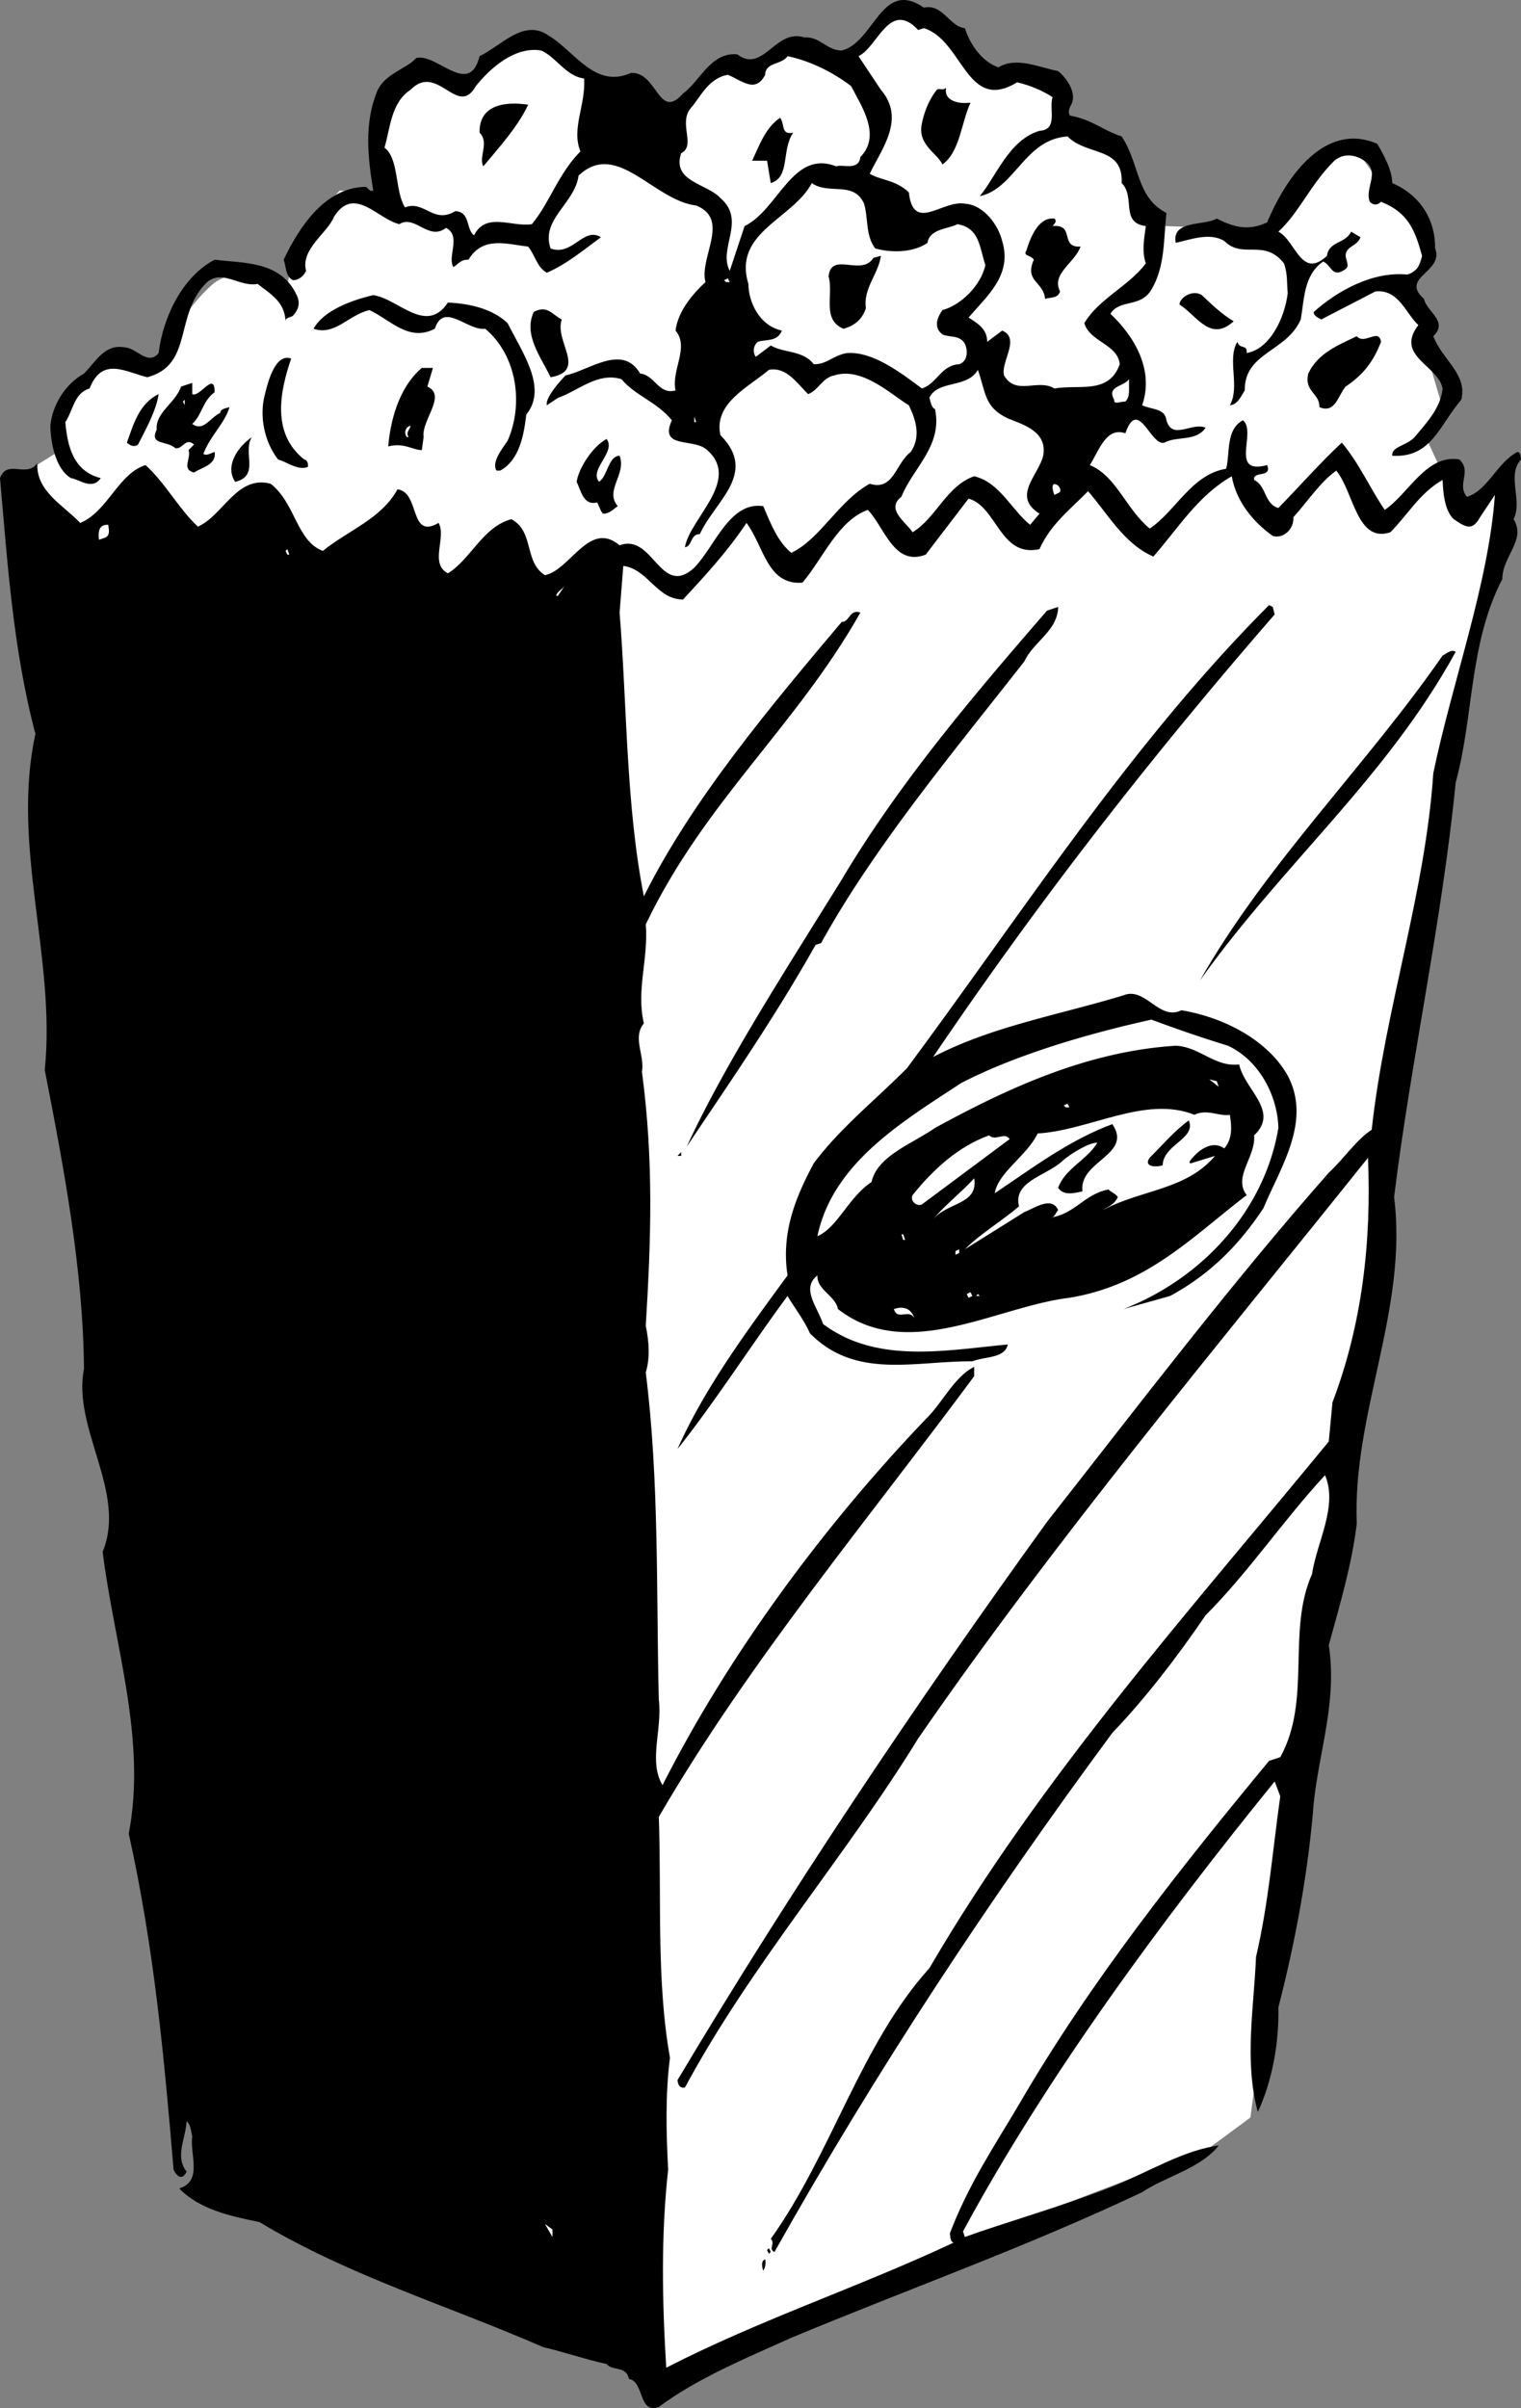 <svg xmlns="http://www.w3.org/2000/svg" width="81.5" height="128.968"><rect width="100%" height="100%" fill="#808080" stroke="none"/><path fill="#fff" d="m21 10.408-2.8-.203-2.4 2.703-.5 3s-2.359-2.132-4-.601c-1.655 1.488-2.698 3.898-2.698 3.898H6.199l-1.8 1.203-1.2 1.7-.097 2.097L1 25.506l13.5 21.8 55.102-12.3 8.5-7.898-1.704-3.7.801-1.902-1.699-5.8.8-2.298-.698-2.3-1.801-1.5-1.2-1.7-2.101.899-2.5 3.5-5.602-.2L39 5.608l-18 4.801m49.2 78.898L67 113.408l-2.3 1.7-14.4 5.5 2.4-19.7 17.5-11.601"/><path d="M25.7 3.006c1.14-.539 2.378-2.039 3.698-1.098 1.36.793 2.47 2.868 4.403 2 1.433-.093 1.472 2.602 2.8 1.098.954-.707 1.462-2.203 2.899-2.098 1.395 1.063 2.04-1.41 3.602-.902.855-.055 1.171.688 2 .7 1.753-.434 2.125-3.868 4.398-2.298 1.023-.222 1.379 1.028 2.2 1.098.308.961.964 1.813 1.8 2.102.95-.59 2.16 0 3.2.199.484.406 1.019 1.191.698 1.8-.16.255-.175.571 0 .598 1.145.22 1.72.785 2.704 1.102.996 1.512.757 3.242 2.398 4.101-.156 1.422-.063 2.848-.8 4.098-.595 1.004-1.68.48-2.2 1.3 1.316 1.243 2.344 3.028 1.7 4.9.519.245 1.222.148 1.3.8.316 1.106 1.375.078 2.102.402-.52.758-1.551.43-2.204.797-.734.235-1.406-2.484-2.097-.5-1.028-.351-1.399.899-1.903 1.703 1.426.598 1.918 2.329 3.204 3.399 1.367-.89 2.246-2.91 4.097-3.2.223-.82-.039-2.097.903-2.6.761.64-.762 2.948 1.296 2.401.278.711-.78.286-.699.797.672.313.535 1.29 1.301 1.5 1.145-1.172 2.242-2.422 3.398-3.5.934 1.11 1.536 2.496 2.301 3.602 1.281-.86 2.23-3 4-2.7.688.665-.164 1.321.403 2 1.097-.32 1.605-1.816 2.699-2.402.199.008.183.325.199.403-.785.87.105 2.175-.398 3.199.695 1.105-.61 1.996-.602 3.2-1.797 3.464-1.523 7.339-2.5 10.901-.746 7.536-2.398 14.872-3.3 22.2.757 6.023-2.24 11.554-2 17.5-.286 2.285-.88 4.218-1.5 6.5.452 2.968-.481 5.523-.802 8.398-.289 3.742-.992 7.48-1.898 11 .04 1.824-.305 3.899-1.102 5.602-.742-2.723-.207-5.578-.097-8.301.68-2.91.898-5.781 1.3-8.602l-.3-.797c-5.996 7.38-12.223 15.809-16.7 24.098l.098.3c2.137-.773 5.406-1.706 7.903-2.698 1.984-.805 3.836-1.957 5.699-2.2-.957 1.23-2.906 1.684-4.102 2.5-6.347 2.997-12.488 5.164-18.8 7.797-2.497 1.125-5.012 2.157-7.098 3.703-1.102.403-.77-1.359-1.602-1.5-.144-.722-.886-.406-1.199-.8-1.113-.239-2.27-.641-3.398-.903-5.09-2.226-10.434-3.824-15.204-6.699-1.546-.312-3.207-.672-4.296-1.8 1.28-.384.554-1.84.699-2.798-.063-.207-.074-.62-.301-.8-.062.988-.64 1.882 0 2.699-.258.531-.559.2-.7-.102-.5-5.96-1.034-11.843-2.402-18 .977-5.062-.793-10.175-1.398-15.097 1.313-3.184-1.64-6.606-1-9.801-.047-5.293-1.07-10.719-2.102-16 .61-6.035-1.816-12-.5-18C.695 34.772.398 30.072 0 25.607c.387-1.042 1.414.016 2-.8-.074 1.504 1.379 2.234 2.3 3.2 1.47-.61 2.036-2.642 3.5-3.099 1.075.98 1.774 2.34 2.802 3.297 1.363-.597 2.093-2.78 3.898-2.297 1.324 1.016 1.39 3.075 2.8 3.598 1.34-1.098 3.137-1.715 4-3.3 1.227.16.61 2.726 2.2 1.8.441.762-.508 2.176.5 2.7 1.219-.743 1.863-2.485 3.398-2.9 1.243.661.665 2.282 1.801 3 1.375-.288 2.38-2.968 4-1.6 1.801-.676 2.184 2.85 4 1.202 1.125-1.164 1.895-3.566 3.7-3.3.449 1.066.788 1.902 1.5 2.5 1.542-.72 2.519-2.766 4.203-3.7 1.285.403 1.378-1.082 2.199-1.703.543-.808.297-1.672-.102-2.5-.933-.558-2.512-2.086-4-1.597-.629.113-.847.8-1.398 1-.606-.598-1.168-1.477-2.102-1.301-1.043.906-2.98 1.773-2.597 3.5 2.046 2.05-.332 3.562-1.102 5.3-.508-.023-.414.676-.8.7.265-1.547 3.015-3.578 1.198-5.2-.71-.675-2.609-.03-1.898-1.6-.816-.997-1.945-1.302-2.7-2.2-1.277-.395-2.335.637-3.402 1l-.597.398c-.094-.367.605-1.187 1-1.597 1.285-.278 3.054-1.72 4-.102.785.074.992 1.16 1.898.902-.246-1.074.758-2.296 0-3.203.113-.992.883-1.937 1.602-2.597-.348-1.317 1.355-3.364-.5-4.102-2.278-.266-4.254-3.55-6.301-1.598-.195 1.493-2.035 2.332-1.5 3.899 1.18.437 1.758-1.184 2.7-.602-.9.657-1.821 1.438-2.9 1.903-.542-.317-.613-.918-1-1.403-1.136-.12-2.413-.59-3.198.703-.41-.015-.547.23-.801.399-.364-.512.445-1.68-.403-2.102-.937.723-1.664-.73-2.5-.199-1.168-.273-2.418-2.101-3.5-.398-.363.894-1.793 1.718-1.5 2.898-.097.219-.332.496-.699.5-.418-.2-.36-.734-.5-1.098.867-1.82 2.254-3.878 4.403-3.902.16.094.214.285.398.2-.29-1.755-.496-3.571.2-5.298.405-.976 1.585-1.21 2.1-1.8 1.106-.286 2.837 2.132 3.4-.102"/><path fill="#fff" d="M31.3 4.205c.087 1.438-.698 2.7-.198 3.903-1.172 1.172-1.657 2.765-2.602 3.898-1.074.172-2.46-.68-3.102.602-.445-.352-.183-1.254-1-1.301-1.175.719-1.656-.602-2.699-.2-.55-.886-.312-2.613-1.097-3.199.316-1.05.343-2.41 1.398-3.101 1.45-1.477 2.52 1.547 3.5-.2.75-.933 2.07-2.14 3.5-1.902.82.367 1.316 1.371 2.3 1.5"/><path d="M28.3 5.608c-.542 1.172-1.57 2.297-2.402 3.3-.27-.48.336-1.277-.199-1.8-.043-1.496 1.36-1.688 2.602-1.5"/><path fill="#fff" d="M49.5 1.506c2.11.656 2.285 4.559 5 2.902.703.16 1.422.477 1.898.797-.203.64.317 1.742-.699 1.801-1.636.488-2.324 2.453-3.199 3.5 1.89-.402 2.387-3.039 4.7-3.2 1.066 1.071 2.991.52 2.902 2.5.757.743-.094 2.13 1.296 2.302-.097.707-.222 1.367 0 2-.937 1.234-2.52 1.89-3.296 3.199.296 1.015 1.78 1.11 1.898 2.2-.586 1.644-2.207 1.065-3.5 1.3-.879-.55-2.059.41-2.7-.7-.195-.73.903-1.98-.1-2.402l-.802.602c-.008-.703-.503-.977-1-1.3 1.008-1.177 2.356-2.286 1.801-4.099-.187-.785-.93-1.925-2-2-1.195-.214-2.761 1.582-3-.601-.68-.672-1.504-.645-2.097-1 .632-1.32 1.941-2.942.597-4.5L46 3.007c1.035-.474 1.652-3.044 3.2-1.4l.3-.1"/><path fill="#fff" d="M45.602 4.608c.562 1.082 1.636 2.648.5 3.8-.09.758-.926.372-1.301.5-2.344-.914-3.086 2.317-4.903 3.2l-.796 2.398c-.645-1.21.906-2.691-.5-3.898-.72-.786-2.618-.871-2.102-2.403.805-.406-.156-1.586.5-2.398.512-.563.938-1.617 2-1.8.738.292 1.465 1.023 2 0 .016-.696.895-.528 1.2-1 1.195.25 2.402.843 3.402 1.6"/><path d="M15.898 15.807c.207.43.098.773-.199 1.101-.101.098-.418.082-.398.297-.047-1.039-.79-1.449-1.5-2-.95.192-1.856-.797-2.7-.097-1.796 1.714-.71 4.421-3.203 5.097-1.136-.265-2.425-1.144-3.097.602-.84.242-.883 1.191-1.301 1.8.113 1.247.402 2.622 1.898 3-.464.676-1.168.048-1.597 0-.871-.519-1.09-2.015-1.102-2.8.094-1.11.809-2.25 1.801-2.8.645-.645 1.098-1.606 2.2-1.4.628.028 1.218 1.005 1.8.301.23-1.921 1.273-4.09 3-5 1.504.2 3.535.036 4.398 1.899M42.5 7.108c-.648.957-.14 2.37-1.2 2.699l-.198-1.2H40.3c.355-.722.687-1.753 1.5-2.3.27.344.023.933.699.8M50.7 4.705c-.153.672.632.864 1.198.801H52c-.492 1.055-.563 2.633-1.5 3.3-.297-.628-1.355-1.054-1.102-2.198.106-.516.325-1.203.801-1.801.156-.102.309.062.5-.102M24 16.205c1.156.051 2.379.325 3.2 1.102.784 1.574 2.16 3.469 1 4.898-.122 1.016-.34 2.43-1.4 3h-.198c-.266-.445.27-1.12.597-1.597.856-1.938.528-4.547-1.199-6-.938.132-2.23-1.477-2.7 0-1.398.718-2.359-.461-3.5-1-1.124.25-1.84 1.386-3 1 .555-1 2.067-1.536 3.2-1.801 1.34.187 2.836 2.152 4 .398"/><path fill="#fff" d="M46.3 10.908c.235.813.067 1.692.598 2.399.883.242 2.024.23 2.801-.3.106-.763 1.149-.747 1.602-1 1.195.198 1.18 1.241 1.5 2.198-.254 1.106-1.313 2.133-2.301 2.403-.203.28-.55.898 0 1.3.344.176.922.012 1.2.5.187.418.132.954-.302 1.098-.968.047-1.203 1.05-2 1.3-1.136-.843-2.609-1.984-4-1.898-.738.106-1.109.63-1.796.598-.575-.754-1.563-.578-2.301-1l-.801.602c-.11-.125-.219-.508.102-.801.488-.145 1.05.004 1.296-.602-1.218-.258-1.796-1.55-1.796-2.5-.848-2.761 2.378-3.472 3.398-5.398.906.648 2.238-.145 2.8 1.101"/><path d="M10.3 21.108c.391.207 1.216-1.274 1.2-.102-.656.477-.66 1.203-1.2 1.7.595.421.91-.29 1.5-.598.005-.172.196-.227.5-.301-.277.898-1.034 1.527-1.402 2.5.16.129.422-.05.602-.102.11.696-.688.82-1.102 1.102-.699-.172-.136-.75-.296-1.2l.296-.3c-.464-.402-.59.258-1 .2-.453-.427-1.414-.15-1-1-.085-.911 1.016-1.43 1.301-2.302l.602-.199v.602m5.301-1.903c-.625 1.825-1.04 4.024.699 5.403.226.035.21.351.199.398-.535.215-1.086-.254-1.602-.398-.734-.953-1.02-2.328-.699-3.5.172-.739.586-2.207 1.403-1.903M8.5 21.108c-.117.867-.734 1.976-1.102 2.699-.21.172-.46.035-.597-.102.344-.96.648-2.09 1.699-2.597"/><path fill="#fff" d="M9.898 21.705v-.297l-.097.098zm0 0"/><path d="M30.102 17.108c-.415 1.183 1.386 2.75-.602 3.097-.512-1.09-1.473-2.273-.898-3.5.734-.39.992.157 1.5.403m-7.204 3.597c1.063.47-.328 1.797-.199 2.703l-.097.7c-.512-.012-.938-.41-1.801-.2.12-1.351.55-3.136 1.8-4.203h.598l-.3 1"/><path fill="#fff" d="M38.898 15.108h.204l-.102-.2-.2.098.098.102"/><path d="M47.2 13.705c-.134.985-.958 1.739-.802 2.801-.199.613-.625.941-1.199 1.102-1.183-.489-.523-1.82-.8-2.801.128-1.371 1.777.031 2.402-1l.398-.102M13.5 23.408c-.531.793.457 2.07-.898 2.399-.555-.824.093-1.84.898-2.399m43-11.703c.156.145-.008.297-.102.403 1.235-.118.356 1.172 1.5 1.097-.293.871-1.586 1.45-1.097 2.403-.106.39-.543.308-.801.398-.086-.93-1.129-.941-.602-2.098-.21-.285-.597-.175-.398-.5.227-.734.656-1.793 1.5-1.703m17.3-4c.36.614.798 1.422.802 2.102 1.52.652 2.316 1.984 2.296 3.5.5 1.262-1.918 1.535-.597 2.7.148.702 1.328 1.198.5 2 .484 1.273 1.844 2.03 1.5 3.401-1.168 1.348-1.598 3.133-3.7 3-.054-.5.77-.527 1.2-1 .508-.625 1.398-1.503 1.5-2.601-.25-1.254-2.57-1.735-1.301-3.399-.664-.59-1.047-1.933-2.3-1.8l-2.9 1.5c-.19-.086-.437-.223-.402-.403 1.258-1.125 3.141-2.18 5-2 .446-.11.75-.508.801-1-.379-1.39-.75-2.324-2.199-2.898-.215.215-.434.176-.602 0-.296-.735.594-1.61-.296-2.2-.524-.359-1.153-.39-1.602 0-1.27 1.247-1.875 2.77-3 3.801.93.48 1.219 2.582 2.602 1.297.101-.8.98-.636 1.296-1.297l.5.297c-.156.489-.789.457-.796 1 .035.285.214.543 0 .703-.735.528-.735-.199-1.204-.402-1.043.738-1.003 1.973-1.199 3.102-.754 1.742-3.031 1.765-3 3.8-.199.301-.379.77-.8.797.562-1.004-.165-2.46.402-3.398.12.43.547.101.5.601 1.265-.222 2.039-1.898 2.199-3.203-.05-.496.004-1.03-.2-1.597-1.073-1.36-2.198-.203-3.198-1.2-.774-.476-1.801-.078-2.602.098-.23-1.234 1.527-.902 2.2-1.3 1.03.535 1.788.632 2.698.202 1.055-2.523 3.145-5.406 5.903-4.203"/><path fill="#fff" d="M21.898 23.408h-.097c-.18-.218-.067-.562.199-.601-.02.18-.281.355-.102.601M5.8 28.108c.024.21.134.593-.198.699l-.301.101c-.028-.328-.067-.836.5-.8"/><path d="M32.5 23.506c.54.695-.96 1.64-.398 2.3.468-.327.484-1.374 1.097-1.398.387.989-.82 1.852-.097 2.7-.231.156-.465.43-.801.398-.13-.148-.211-.437-.301-.598-.734.188-.86-.609-1.102-1.101.106-.715.82-1.856 1.602-2.3"/><path fill="#fff" d="M37.2 22.608v-.301l.1.3zm0 0"/><path d="M66.102 17.205c-1.247 1.149-1.973-.308-2.903-.898.024-.399.735-.813 1.2-.5.484.457 1.062 1.02 1.703 1.398"/><path fill="#fff" d="M15.398 29.705h.102l-.102-.297-.097.098.097.2m37-9.899c.434 1.246.34 2 1.602 2.601.879.348 2.129.72 1.898 2-.25 1.04-1.695 2.18-.199 3.098l-.5.602c-.996-.793-1.629-2.278-3-2.602-1.484.516-2.035 2.234-3.3 3-.329-.52-1.47-1.234-.598-1.898.59-1.52 2.222-2.715 1.8-4.7-.152-.035-.234-.324-.3-.601.437-.973 2.031-.488 2.597-1.5m7.302-1.399.3.2-.3-.2m.8 1.899c-.027.543.078.93-.2 1.2-.269-.013-.628.194-.6-.099-.423-.738.523-.695.8-1.101"/><path d="M74 18.307c-.426 1.094-.96 1.765-1.898 2.398-.41.48-.547 1.457-1.403 1.102.02-.758-.832-.828-.597-1.8.52-1.114 1.648-1.54 2.597-2 .41.487 1.18-.462 1.301.3"/><path fill="#fff" d="M43 31.205c1.121-1.328 1.902-3.316 3.5-3.898.89.91 1.398 3.055 3.102 2.398l2.296-3c1.524.418 1.688 3.18 3.801 2.703.59-1.336 1.703-2.171 2.602-3.101 1.054 1.203 1.93 2.824 3.5 3.5 1.316-1.496 2.375-3.254 4.199-4.3.25 1.39 1.184 2.476 2.2 3.198.59.172 1.155-.406 1.1-1 .782-.863 1.43-1.879 2.302-2.5.941 1.145 1.101 3.907 2.898 3.301.898-.89 1.586-2.125 2.8-2.8.02.632.102 1.652.598 2.1.579.388.973.692 1.403-.1l.8-1.2c-.335 4.754-2.277 9.984-3.3 14.902-.426 6.414-2.598 12.649-3.301 19.098-.84.543-1.488 1.559-2.3 2.3-5.274 5.985-10.114 12.356-15.098 18.7-7.059 9.777-13.7 19.676-19.801 29.902.039.239.093.43.398.399 3.531-6.574 8.63-12.395 12.5-18.7 7.32-10.613 16.008-20.992 24.102-31.1.191 4.523-.317 8.933-1.903 13.1l-.199 2.098c-7.539 9.18-15.36 17.86-21.398 28.203-3.68 4.075-5.235 9.922-8.5 14.5.265.23-.16.559.199.7 5.445-9.7 11.547-18.926 18.102-27.801 1.738-1.805 3.48-4.07 5-6.3 2.289-2.29 4.187-5.118 6.398-7.5.7 1.655-.426 3.538-.7 5.3-1.362 3.07-.007 6.738-1.698 9.8l-.602.2c-4.719 5.707-9.543 11.762-13.398 18.398-1.313 2.22-2.704 4.278-3.704 6.903.024.152.012.464.204.5-5.207 2.437-10.348 4.109-15.403 6.699-.219-3.582-.285-7.098.102-10.602-.11-2.086-.149-4.05.097-6-.738-4.152-.445-8.601-.597-12.898 4.789-8.254 11.305-16.04 16.898-23.602v-.5c-1.086.54-1.718 1.965-2.597 2.801-5.387 5.629-10.5 12.496-14.102 19.602-.77-1.286 0-2.961-.2-4.602-.14-5.75.028-11.723-.698-17.5.222-.734.195-1.559 0-2.5.28-4.594.433-8.797-.204-13.598.16-.886-.527-1.836.102-2.601-.422-1.79.254-3.438.102-5.3 3.152-6.583 8.043-10.579 11.5-16.7-.582-.207-.582.52-1 .5-3.735 4.43-8.008 9.492-10.602 14.7-.965-4.919-.894-10.138-1.3-15.2l.198-2.5c1.325.172 1.793 1.805 3.204 1.8 1.144-1.242 2.34-2.519 3.398-4.1.922 1.226 1.11 3.355 3 3.198m-13.102.703h-.097c.058-.25.347-.336.5-.601l-.403.601"/><path fill="#fff" d="M56.7 26.006c.058.063.237.32 0 .402l-.2.098c-.07-.137-.262-.808.2-.5"/><path d="M56.7 32.506c-.028 1.281-1.321 1.86-1.802 2.902-3.695 4.723-8.039 9.91-10.898 15.098l-.3.102c-2.22 3.941-4.653 7.441-6.9 10.8 2.044-4.445 5.438-9.675 8.302-14.3 3.078-5.18 7.05-9.848 11-14.403l.597-.199m11.501 0 .1.402c-6.671 7.68-12.612 15.301-18.3 23.7 3.145-1.641 6.715-2.243 10.2-3.301 1.171-.48 1.913 1.39 3.1.8 2.18.356 4.595 1.54 5.7 3.5 1.297 2.454-.395 4.91-1.3 7.098-1.403 2.11-2.958 3.59-5 4.703l-2.5.7c4.09-1.578 7.538-5.16 8.3-9.7-.043-1.699-1.004-3.605-2.7-4.402a70.941 70.941 0 0 1-4.1-1.398c-3.255.718-7.196 1.843-10.2 3.398-3.14 2.066-6.879 4.277-7.7 8.2 1.083-.462 1.66-2.083 2.9-2.9.312-1.394 2.113-2.01 3.402-2.898 3.972-2.171 8.207-4.105 12.898-4.402 1.27.05 2.105 1.164 3.398 1 .301 1.375 2.18 2.5.801 3.8.102 1.145-1.148 2.231-.398 3.2-2.95 2.258-5.34 4.813-9.5 5.5-3.934.473-8.688 3.492-12.403.602-.113-.696-1.144-1.028-1.097-1.801-.899.703.008 1.695.3 2.601 2.864 2.145 6.504 1.418 9.899 1.098-.152.75-1.223.637-1.898.902-3.102-.02-6.25.985-8.704-1.5-.347-.773-.828-1.367-1.199-2-1.965 2.653-3.902 5.7-5.898 8.2 1.46-3.282 3.715-6.317 5.898-9.301-.34-2.223.375-4.09 1.403-6 1.421-1.906 3.289-3.375 5-5.102C54.972 48.62 60.586 39.845 68 32.408l.2.098"/><path d="M78 34.908c-3.695 6.747-9.246 11.344-13.7 17.598 3.602-6.32 8.891-11.469 13-17.398.208-.086.442-.36.7-.2m-41.7 27 .2-.203v.203zm0 0"/><path fill="#fff" d="M57.102 59.307h.199l-.102-.2-.199.098.102.102m-3 1.699-4.704 3.5c-.257.129-.656-.176-.5-.5 1.122-1.39 2.442-2.598 4.102-3.2.348.34.813-.21 1.102.2M65.3 58.205l-.5-.398.4.101zm-1.3 1.5c.691-.336 1.34.106 1.898 0 .086.543.18 1.242-.296 1.801-.633-.45-1.32.059-1.704.5-.085.11-.25.262-.097.3l1.3-.398c-1.55 1.84-3.953 1.797-6 2.899.231-.168.618-.277.797-.7-.152-.206-.37-.25-.5-.402-1.3.246-1.824 1.332-3.097 1.5.187.04.3-.304.398-.398-.347-.774-1.293-.086-1.8.101l-3.2 2c.863-.859 1.934-1.472 2.903-2.3-.336-1.332 1.449-1.633 2.296-2.403.473-.437 1.543-1.054 1.903-1-.594.95-1.719 1.371-2.102 2.403.285.453.863.289 1.301.199-.203-1.64 2.723-1.953 1.602-3.602-2.329.864-4.293 2.36-6.301 3.703.195-1.14 1.718-1.992 2.3-3.203 2.774-.16 5.77-2.054 8.399-1m-14 5.602c.5-.645 1.52-1.453 2.2-2.2.237 1.419-1.466 1.282-2.2 2.2"/><path d="M63.7 60.006c.413.984-1.372 1.285-1.4 2.402-.245.102-1.07.13-.698-.402.726-.715 1.265-1.387 2.097-2"/><path fill="#fff" d="M48.398 66.408h.102l-.102-.3h-.097l.097.3m2.802.797.198-.097v-.2l-.199.098v.2M49 70.608c-.29-.547-.922.152-1.102-.5.47-.157.91-.075 1.102.5m2.898-1.102.204-.098-.102-.203-.2.102.098.2m.602-.099h-.2l.098-.101zm-22.898 50.399-.403-.7.403.301zm0 0"/><path d="m41.2 120.705.1-.097-.1-.2-.098.098.097.2m-.301.902s-.195-.496.102-.602a.81.81 0 0 1-.102.602"/></svg>
